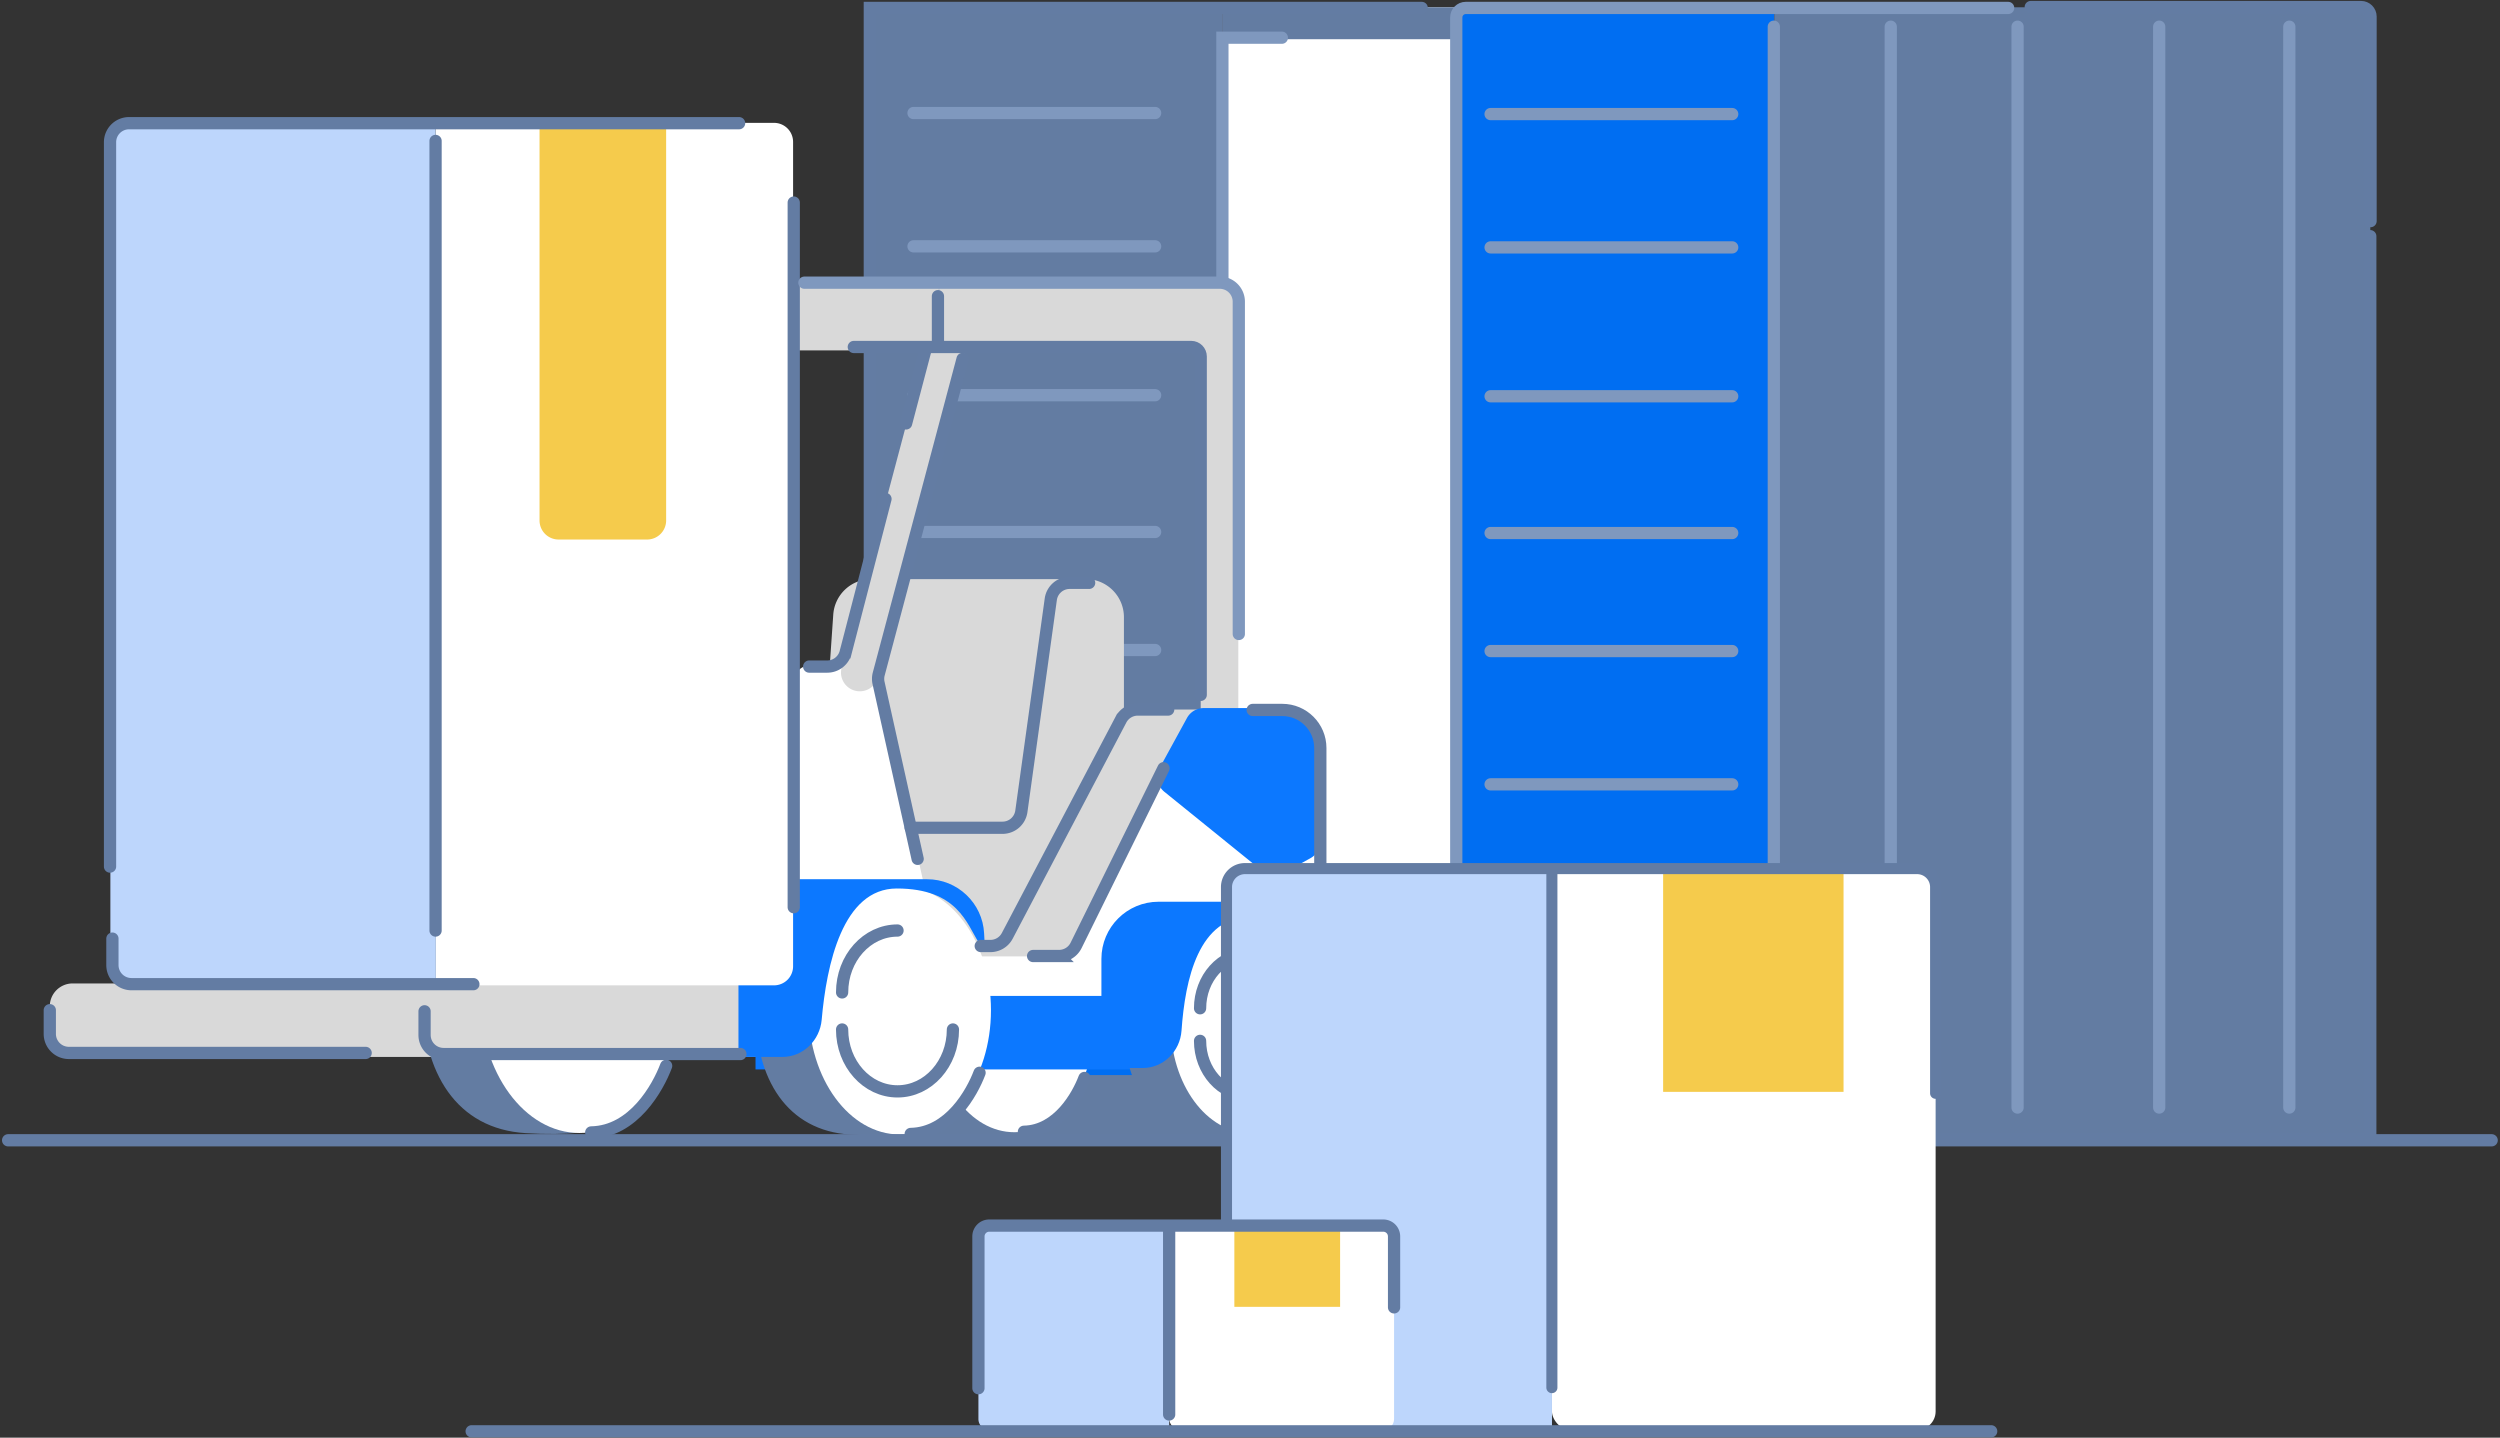 <svg xmlns="http://www.w3.org/2000/svg" width="666" height="383" fill="none"><rect width="100%" height="100%" fill="#333333" stroke="none"/><path fill="#fff" d="M325.753 1.941h62.193v301.831h-62.193z"/><path fill="#006EF2" d="M387.947 1.941h84.727v301.831h-84.727z"/><path fill="#637CA2" d="M231.815 1.941h93.94v301.831h-93.94z"/><path fill="#0A376E" d="M325.753 295.267h62.193v8.505h-62.193z"/><path fill="#637CA2" d="M325.753 1.941h62.195v8.505h-62.195zm146.92 0h158.78v301.831h-158.78z"/><path stroke="#7F98BE" stroke-linecap="round" stroke-width="3.263" d="M472.543 7.111v287.941M503.694 7.111v287.941M461.46 30.39h-64.369m64.369 143.049h-64.369M537.479 7.111v287.941M461.46 65.902h-64.369M461.46 208.95h-64.369M575.211 7.111v287.941M461.46 105.564h-64.369"/><path stroke="#637CA3" stroke-linecap="round" stroke-width="3.263" d="M461.46 248.612h-64.369"/><path stroke="#7F98BE" stroke-linecap="round" stroke-width="3.263" d="M609.874 7.111v287.941M461.46 141.998h-64.369"/><path stroke="#637CA3" stroke-linecap="round" stroke-width="3.263" d="M461.46 285.046h-64.369"/><path stroke="#7F98BE" stroke-linecap="round" stroke-width="3.263" d="M307.728 30.112h-64.369m64.369 143.048h-64.369m64.369-107.537h-64.369"/><path stroke="#006EF2" stroke-linecap="round" stroke-width="3.263" d="M307.728 208.671h-64.369"/><path stroke="#7F98BE" stroke-linecap="round" stroke-width="3.263" d="M307.728 105.285h-64.369"/><path stroke="#006EF2" stroke-linecap="round" stroke-width="3.263" d="M307.728 248.333h-64.369"/><path stroke="#7F98BE" stroke-linecap="round" stroke-width="3.263" d="M307.728 141.718h-64.369"/><path stroke="#006EF2" stroke-linecap="round" stroke-width="3.263" d="M307.728 284.767h-64.369"/><path stroke="#637CA3" stroke-linecap="round" stroke-width="3.263" d="M429.451 303.544h201.99V62.92m-399.72 206.519V2.115h147.025"/><path stroke="#7F98BE" stroke-linecap="round" stroke-width="3.263" d="M387.947 250.381V4.651c0-1.4 1.136-2.536 2.536-2.536h144.489m-193.487 7.93h-15.84v256.698"/><path stroke="#637CA3" stroke-linecap="round" stroke-width="3.263" d="M540.994 1.876h87.984c1.4 0 2.536 1.136 2.536 2.537v54.491"/><path fill="#637CA2" d="M236.416 272.512c0 16.078 7.341 28.243 22.248 29.139 36.496 2.192 20.253-16.276 20.809-27.415 0-16.078 11.214-33.755-21.703-30.836-11.793 0-21.354 13.034-21.354 29.112"/><ellipse cx="21.354" cy="29.111" fill="#fff" rx="21.354" ry="29.111" transform="matrix(-1 0 0 1 291.574 243.4)"/><path stroke="#3A3F52" stroke-linecap="round" stroke-width="3.263" d="M269.684 253.848c-7.169 0-12.98 6.491-12.98 14.499"/><path stroke="#637CA3" stroke-linecap="round" stroke-width="3.263" d="M288.9 287.166c-1.757 4.673-7.022 14.169-16.13 14.337"/><path fill="#D9D9D9" d="M221.981 163.727a10.146 10.146 0 0 1 10.121-9.449h57.166c5.603 0 10.146 4.543 10.146 10.146v59.331h-81.567z"/><path fill="#D9D9D9" d="M207.784 195.104a6.087 6.087 0 0 1 6.087-6.087h126.698v72.97H207.784z"/><path fill="#fff" d="M315.108 194.683a10.15 10.15 0 0 1 9.104-5.667h17.541c5.603 0 10.145 4.542 10.145 10.145v74.372c0 5.603-4.542 10.146-10.145 10.146H216.272a5.073 5.073 0 0 1-5.073-5.073v-96.411a5.07 5.07 0 0 1 5.073-5.072h16.822l17.304 77.653h35.148z"/><path fill="#D9D9D9" d="M319.869 84.333h10.015v105.923h-10.015zm-69.688-4.157 9.678 2.573-25.988 97.755a5.008 5.008 0 0 1-9.679-2.573z"/><path fill="#D9D9D9" d="M324.811 75.32a5.073 5.073 0 0 1 5.072 5.072v12.954h-79.702V75.32zm-74.694 0v18.026h-38.842V75.32z"/><path fill="#637CA2" d="M112.526 265.814c0 19.891 9.082 34.943 27.525 36.05 45.152 2.713 25.056-20.135 25.744-33.916 0-19.892 13.875-41.762-26.85-38.15-14.591 0-26.419 16.125-26.419 36.016"/><ellipse cx="26.418" cy="36.016" fill="#fff" rx="26.418" ry="36.016" transform="matrix(-1 0 0 1 180.766 229.797)"/><path stroke="#3A3F52" stroke-linecap="round" stroke-width="3.263" d="M153.683 242.724c-8.869 0-16.058 8.031-16.058 17.938"/><path stroke="#637CA3" stroke-linecap="round" stroke-width="3.263" d="M177.459 283.943c-2.174 5.783-8.686 17.53-19.955 17.739"/><path fill="#D9D9D9" d="M13.266 268.074a6.087 6.087 0 0 1 6.088-6.087h186.061v19.581H19.354a6.087 6.087 0 0 1-6.088-6.087z"/><path fill="#D9D9D9" d="M113.1 268.074a6.09 6.09 0 0 1 6.088-6.087h89.88v19.581h-89.88a6.09 6.09 0 0 1-6.088-6.087z"/><path fill="#0C78FF" d="M201.272 265.313h148.381v19.582H201.272z"/><path fill="#637CA2" d="M201.27 269.117c0 18.284 8.348 32.119 25.3 33.137 41.503 2.493 23.032-18.508 23.664-31.176 0-18.283 12.753-38.386-24.681-35.066-13.411 0-24.283 14.821-24.283 33.105"/><ellipse cx="24.283" cy="33.106" fill="#fff" rx="24.283" ry="33.106" transform="matrix(-1 0 0 1 263.994 236.011)"/><path stroke="#637CA3" stroke-linecap="round" stroke-width="3.263" d="M224.338 274.253c0 9.106 6.608 16.489 14.76 16.489s14.761-7.383 14.761-16.489m-14.759-26.36c-8.152 0-14.76 7.382-14.76 16.489m36.614 21.399c-1.998 5.315-7.985 16.113-18.343 16.305"/><path fill="#0C78FF" d="m308.94 204.567 7.272-13.296a5.07 5.07 0 0 1 4.451-2.639h20.925c5.604 0 10.146 4.542 10.146 10.146v25.394a5.08 5.08 0 0 1-2.617 4.439l-7.159 3.959c-1.807 1-4.04.804-5.646-.495L310.2 210.944a5.07 5.07 0 0 1-1.26-6.377"/><path fill="#637CA2" d="M299.417 272.768c0 16.078 7.34 28.244 22.247 29.139 36.496 2.192 20.253-16.275 20.809-27.414 0-16.078 11.215-33.756-21.703-30.836-11.793 0-21.353 13.033-21.353 29.111"/><ellipse cx="21.354" cy="29.111" fill="#fff" rx="21.354" ry="29.111" transform="matrix(-1 0 0 1 354.573 243.656)"/><path stroke="#637CA3" stroke-linecap="round" stroke-width="3.263" d="M319.701 277.284c0 8.008 5.812 14.5 12.98 14.5s12.979-6.492 12.979-14.5m-12.979-23.18c-7.169 0-12.98 6.492-12.98 14.5"/><path stroke="#3A3F52" stroke-linecap="round" stroke-width="3.263" d="M351.9 287.422c-1.757 4.673-7.021 14.169-16.129 14.337"/><path stroke="#637CA3" stroke-linecap="round" stroke-width="3.263" d="M351.734 246.819v-47.544c0-5.603-4.543-10.145-10.146-10.145h-7.874"/><path fill="#0C78FF" d="M208.437 281.568h-11.713v-32.125c0-8.405 6.814-15.219 15.218-15.219h35.029c8.095 0 14.773 6.338 15.197 14.421l.135 2.576h-1.493c-3.235-5.037-5.676-14.525-21.91-14.525-14.444 0-18.718 20.362-20.001 34.955-.484 5.501-4.94 9.917-10.462 9.917m95.972 2.952h-10.992v-29.079c0-8.404 6.814-15.218 15.219-15.218h30.282c8.542 0 15.41 7.028 15.215 15.567l-.1 4.364h-1.494c-3.235-5.497-6.488-16.067-18.946-16.067-14.35 0-17.868 16.817-18.837 30.489-.392 5.515-4.818 9.944-10.347 9.944"/><path fill="#fff" d="M116.035 32.73h90.17a5.073 5.073 0 0 1 5.073 5.072v219.62a5.07 5.07 0 0 1-5.073 5.072h-90.17z"/><path fill="#BDD6FC" d="M29.403 37.802a5.073 5.073 0 0 1 5.073-5.072h81.56v229.764h-81.56a5.07 5.07 0 0 1-5.073-5.072z"/><path fill="#F5CB4C" d="M143.733 32.73h33.726v105.926a5.07 5.07 0 0 1-5.072 5.073h-23.582a5.07 5.07 0 0 1-5.072-5.073z"/><path stroke="#637CA3" stroke-linecap="round" stroke-width="3.263" d="M29.312 230.856V37.888a5.073 5.073 0 0 1 5.073-5.072h162.506M126.104 262.18H35.019a5.073 5.073 0 0 1-5.073-5.073v-7.059M211.452 53.97v187.709M116.034 37.548v210.345"/><path stroke="#7F98BE" stroke-linecap="round" stroke-width="3.263" d="M214.295 75.305h110.652a5.07 5.07 0 0 1 5.072 5.072v88.512"/><path stroke="#637CA3" stroke-linecap="round" stroke-width="3.263" d="M227.449 92.437h22.419m70.002 92.675V94.973c0-1.4-1.136-2.536-2.537-2.536h-67.465m0-13.531v13.53"/><path stroke="#637CA3" stroke-linecap="round" stroke-width="3.263" d="m256.432 95.626-22.334 83.915a5.1 5.1 0 0 0-.05 2.405l10.411 46.849m-8.569-95.875-10.606 40.858a5.07 5.07 0 0 1-4.91 3.798h-4.807m59.653 77.105h6.903a5.07 5.07 0 0 0 4.549-2.828l23.287-47.191m-48.689 47.355h2.577a5.08 5.08 0 0 0 4.49-2.712l30.271-57.576a5.07 5.07 0 0 1 4.49-2.712h8.106"/><path stroke="#637CA3" stroke-linecap="round" stroke-width="3.263" d="M242.612 220.516h24.454a5.07 5.07 0 0 0 5.025-4.375l7.839-56.498a5.07 5.07 0 0 1 5.025-4.375h5.189m-43.636-61.922-5.126 19.45m-128.28 156.617v6.309a5.073 5.073 0 0 0 5.073 5.073h79.066M13.266 269.117v6.309a5.073 5.073 0 0 0 5.073 5.073h79.067M2.168 303.772h661.61"/><rect width="102.206" height="150.056" x="413.444" y="230.856" fill="#fff" rx="4.918"/><path fill="#F5CB4C" d="M443.058 230.856h48.062v60.015h-48.062z"/><path fill="#BDD6FC" d="M326.73 235.774a4.92 4.92 0 0 1 4.918-4.918h81.799v150.056h-81.799a4.92 4.92 0 0 1-4.918-4.918z"/><path stroke="#637CA3" stroke-linecap="round" stroke-width="2.951" d="M515.649 291.249v-54.934a4.92 4.92 0 0 0-4.918-4.918H331.654a4.92 4.92 0 0 0-4.918 4.918v114.109m86.685-118.934v138.171"/><rect width="59.904" height="54.612" x="311.476" y="326.3" fill="#fff" rx="2.882"/><path fill="#F5CB4C" d="M328.832 326.3h28.17v21.842h-28.17z"/><path fill="#BDD6FC" d="M260.651 329.182a2.88 2.88 0 0 1 2.883-2.882h47.943v54.612h-47.943a2.883 2.883 0 0 1-2.883-2.883z"/><path stroke="#637CA3" stroke-linecap="round" stroke-width="3.263" d="M371.378 348.28v-18.901a2.88 2.88 0 0 0-2.882-2.882H263.537a2.88 2.88 0 0 0-2.882 2.882v40.437m50.806-43.285v50.286m218.986 4.481H125.652"/></svg>